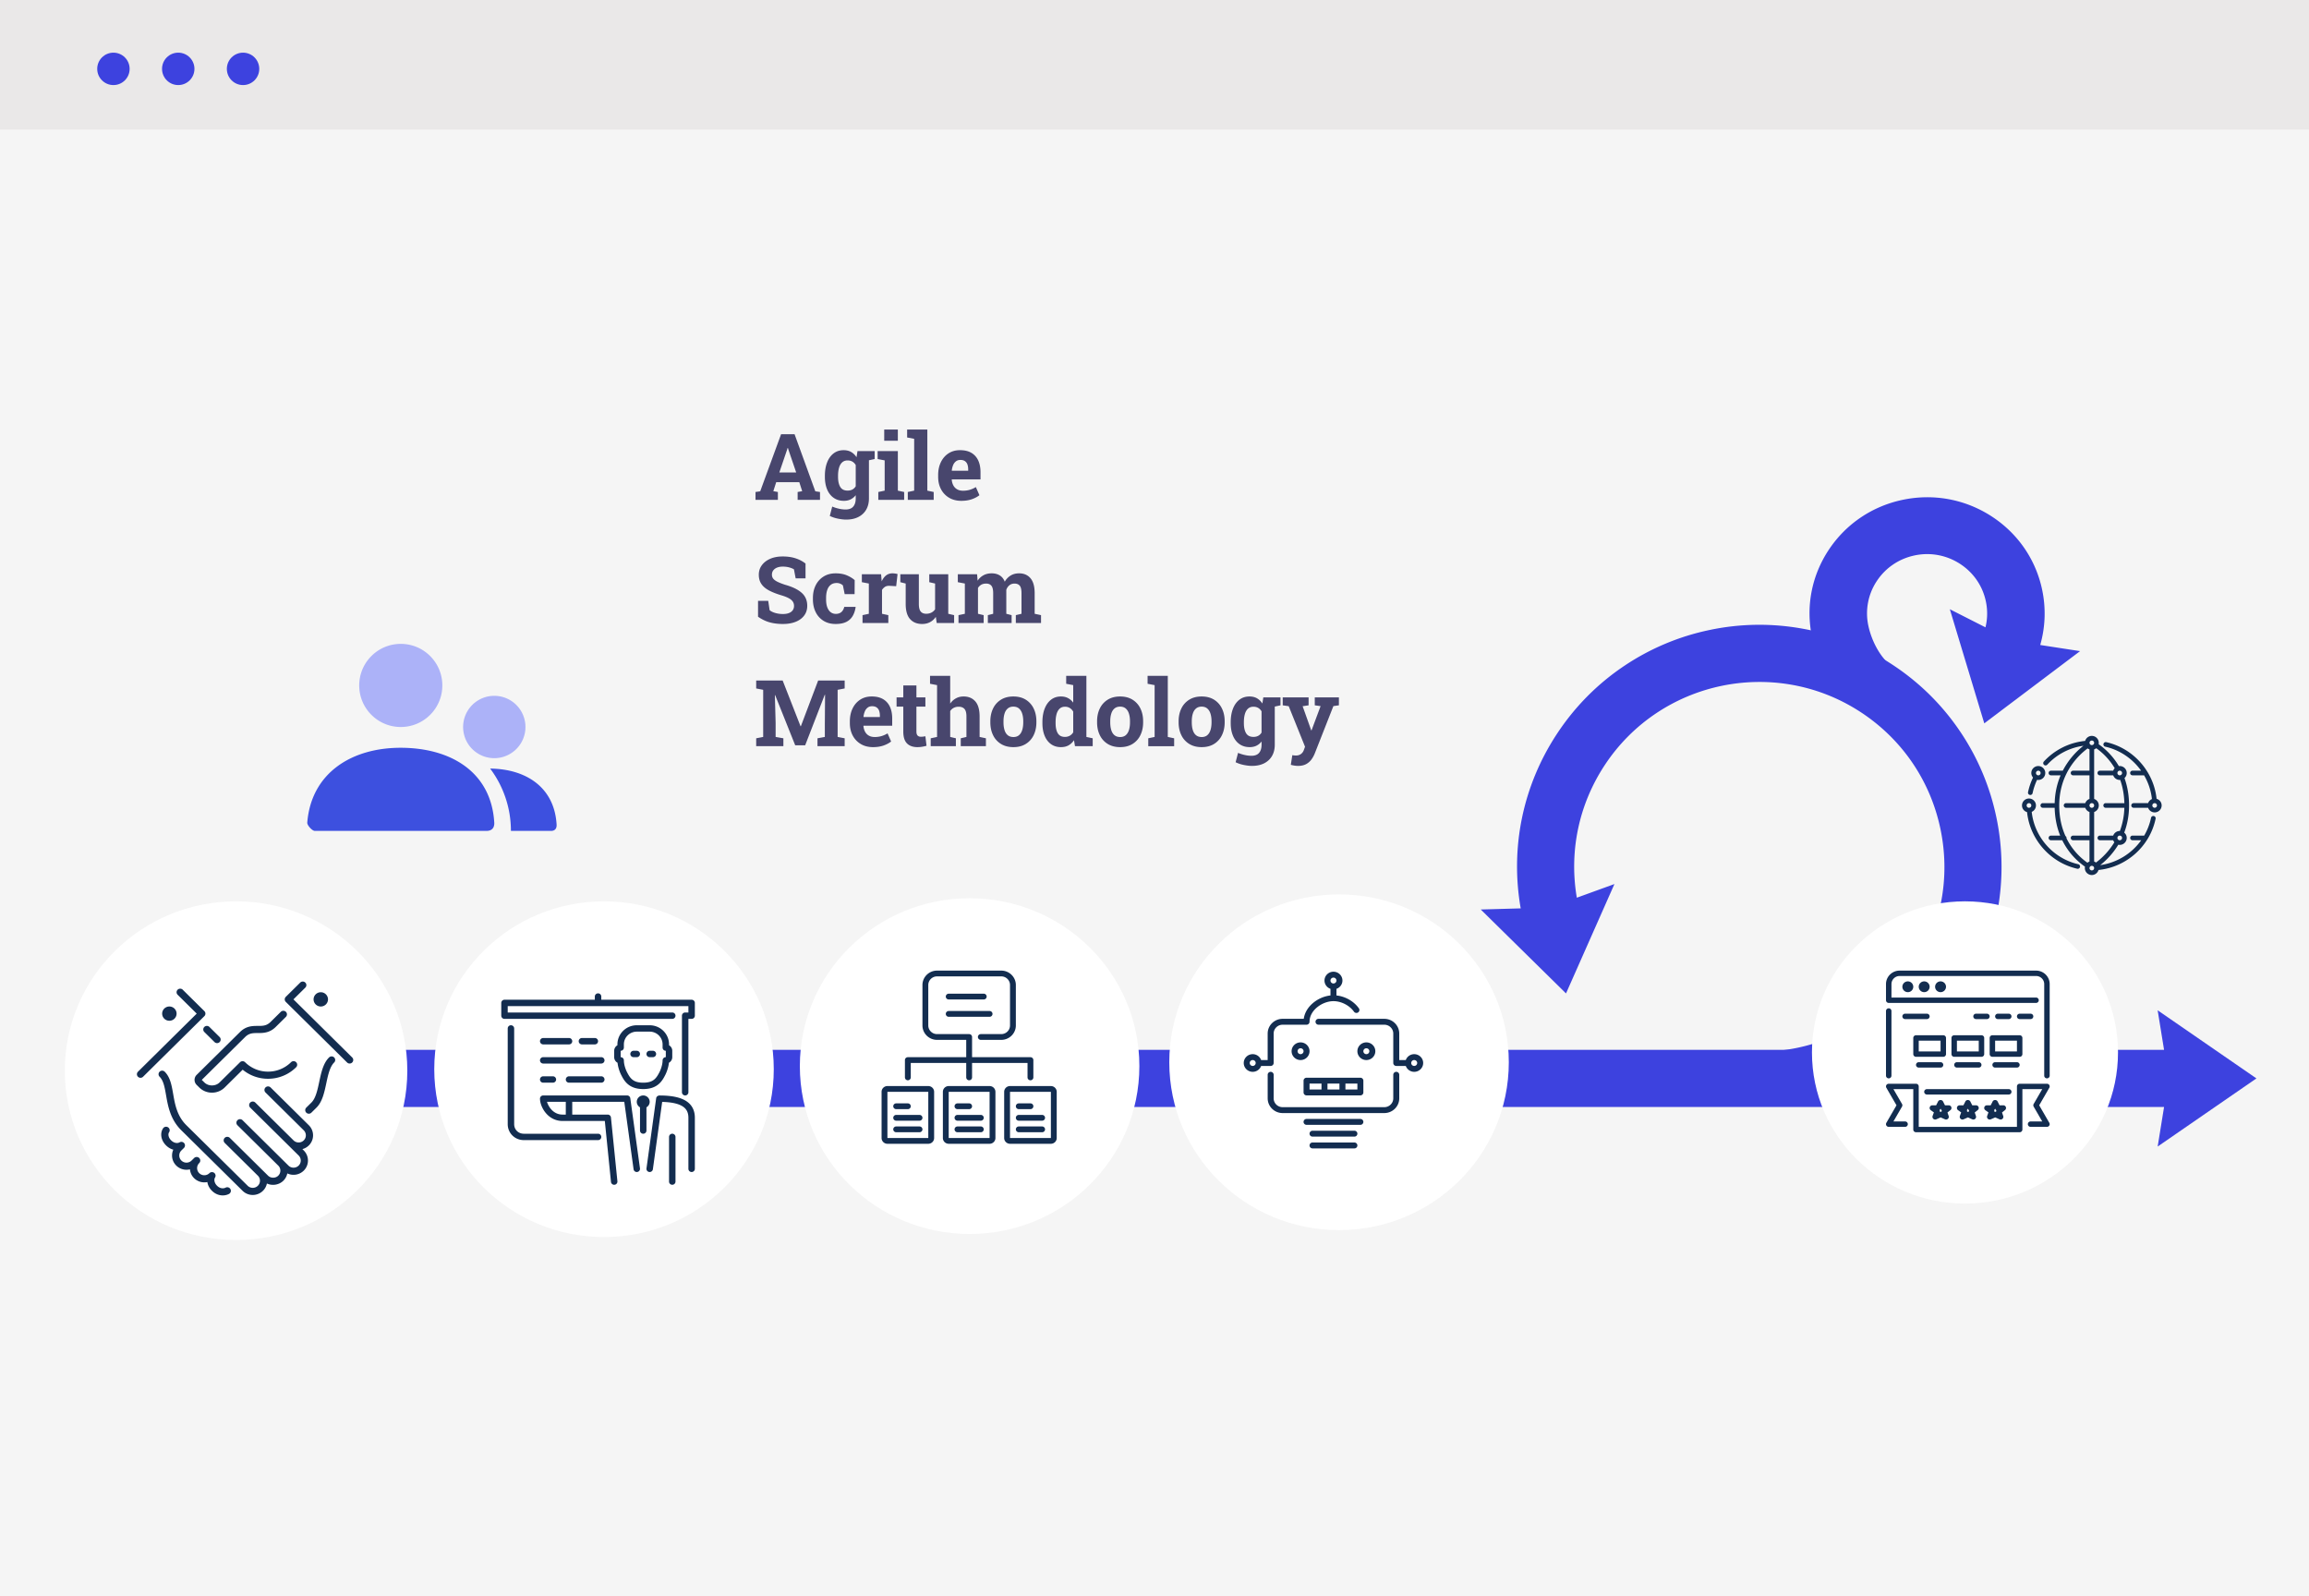 <svg width="570" height="394" xmlns="http://www.w3.org/2000/svg"><g fill="none" fill-rule="evenodd"><path fill="#F5F5F5" d="M0 0h570v394H0z"/><path d="M75.85 151.25h61.56v61.56H75.85z"/><path d="M122.02 187.16a7.695 7.695 0 110-15.39 7.695 7.695 0 010 15.39zm-23.085-7.695c-5.666 0-10.26-4.594-10.26-10.26 0-5.666 4.594-10.26 10.26-10.26 5.666 0 10.26 4.594 10.26 10.26 0 5.666-4.594 10.26-10.26 10.26z" fill="#0015FF" fill-rule="nonzero" opacity=".3"/><path d="M120.997 189.727c8.738.095 15.872 4.513 16.41 13.849.02.376 0 1.539-1.392 1.539h-9.891a25.536 25.536 0 00-5.127-15.388zM75.852 203.06c.994-12.242 10.93-18.466 23.04-18.466 12.281 0 22.371 5.882 23.123 18.468.03.501 0 2.052-1.927 2.052H77.716c-.643 0-1.918-1.387-1.864-2.054z" fill="#3D50DF" fill-rule="nonzero"/><g fill="#3D42DF"><path d="M20.047 273.27H534.22l-1.578 9.76 24.38-16.817L532.64 249.4l1.579 9.754H19.447zM503.652 159.22c.61-2.138.968-4.339 1.063-6.558.101-2.362-.098-4.742-.589-7.073-1.581-7.5-6.022-13.942-12.505-18.14-6.483-4.198-14.231-5.65-21.818-4.086-7.587 1.562-14.105 5.952-18.352 12.36-4.247 6.409-5.715 14.068-4.133 21.568 1.58 7.5 6.02 13.942 12.505 18.14l7.778-10.544c-3.311-2.144-5.58-6.627-6.387-10.458a14.417 14.417 0 012.11-11.017c2.17-3.273 5.5-5.515 9.375-6.313a14.863 14.863 0 0111.144 2.087c3.311 2.144 5.58 5.435 6.387 9.265.253 1.198.355 2.416.304 3.621-.041.94-.175 1.874-.4 2.79l-8.797-4.47 8.505 28.17 23.648-17.828-9.838-1.514z"/><path d="M492.83 201.796a59.492 59.492 0 00-8.876-21.11c-4.46-6.646-10.142-12.256-16.89-16.673-6.751-4.418-14.168-7.383-22.046-8.814a59.624 59.624 0 00-22.916.302 59.609 59.609 0 00-21.128 8.868c-6.65 4.457-12.265 10.135-16.686 16.879-8.373 12.77-11.51 27.994-8.888 42.99l-9.859.278 21.047 20.716 11.95-26.997-9.285 3.369c-1.936-11.39.472-22.938 6.83-32.636 13.805-21.055 42.18-26.963 63.253-13.17 10.207 6.682 17.2 16.936 19.69 28.873 2.489 11.936.178 24.127-6.51 34.328-6.687 10.199-16.95 17.186-28.896 19.674a46.144 46.144 0 01-9.327.965l.012 13.374c4.085-.003 8.187.287 12.192-.547a59.598 59.598 0 0021.129-8.868c6.65-4.456 12.265-10.134 16.685-16.879 4.422-6.743 7.39-14.154 8.822-22.025a59.47 59.47 0 00-.303-22.897z"/></g><g transform="translate(16 222.5)"><ellipse fill="#FFF" cx="42.275" cy="41.8" rx="42.275" ry="41.8"/><path d="M60.242 55.278a3.497 3.497 0 010 4.978 3.558 3.558 0 01-1.597.91l.337.335a3.494 3.494 0 010 4.977 3.595 3.595 0 01-4.058.685 3.489 3.489 0 01-.976 1.805c-1.055 1.044-2.754 1.307-4.059.685a3.492 3.492 0 01-.976 1.804 3.575 3.575 0 01-2.517 1.03 3.57 3.57 0 01-2.517-1.03L28.741 56.502c-2.707-2.677-3.284-5.985-3.747-8.642-.336-1.933-.627-3.603-1.593-4.558a.872.872 0 010-1.244.896.896 0 011.258 0c1.366 1.35 1.717 3.367 2.09 5.503.442 2.538.943 5.415 3.25 7.697l15.138 14.954a1.796 1.796 0 002.517 0c.337-.332.522-.774.522-1.244s-.185-.912-.522-1.245l-8.18-8.089a.872.872 0 010-1.244.896.896 0 011.258 0l8.18 8.088 1.26 1.244c.673.667 1.844.667 2.517.001a1.748 1.748 0 000-2.49l-10.068-9.955a.872.872 0 010-1.244.896.896 0 011.258 0l11.327 11.2a1.798 1.798 0 002.518 0 1.747 1.747 0 000-2.489L45.767 50.922a.872.872 0 010-1.244.896.896 0 011.258 0l9.44 9.334a1.8 1.8 0 002.517 0 1.748 1.748 0 000-2.49l-9.439-9.333a.873.873 0 010-1.245.898.898 0 011.258 0l9.44 9.334zm4.989-16.74c-1.446 1.43-1.943 3.76-2.423 6.012-.425 2-.866 4.068-1.937 5.128l-1.26 1.244a.874.874 0 000 1.245.893.893 0 00.63.257.892.892 0 00.63-.257l1.258-1.245c1.446-1.429 1.941-3.757 2.421-6.01.426-2 .868-4.07 1.94-5.13a.872.872 0 000-1.244.896.896 0 00-1.259 0zm-33.202 5.54c0 .47.186.912.522 1.244l.63.622a4.447 4.447 0 003.145 1.288 4.449 4.449 0 003.148-1.288l4.433-4.383a9.782 9.782 0 006.262 2.24h.004a9.801 9.801 0 006.93-2.844.872.872 0 000-1.244.896.896 0 00-1.259 0 8.023 8.023 0 01-5.672 2.327h-.002a8 8 0 01-5.662-2.318.898.898 0 00-1.258 0L38.214 44.7c-1.007.997-2.767.997-3.775 0l-.63-.622 10.7-10.579c.997-.986 1.945-.986 3.145-.986 1.286 0 2.887 0 4.406-1.502l2.517-2.49a.872.872 0 000-1.244.896.896 0 00-1.259 0l-2.517 2.49c-.998.986-1.946.986-3.147.986-1.285 0-2.885 0-4.404 1.502L32.552 42.832a1.737 1.737 0 00-.523 1.246zm2.41-11.823l2.517 2.488a.892.892 0 00.629.258.889.889 0 00.63-.258.872.872 0 000-1.244l-2.518-2.488a.896.896 0 00-1.258 0 .874.874 0 000 1.244zm.01-5.157l-5.34-5.28a.896.896 0 00-1.258 0 .872.872 0 000 1.244l4.71 4.658-14.5 14.338a.872.872 0 000 1.244.893.893 0 001.258 0l15.13-14.96a.872.872 0 000-1.244zm36.49 11.44L56.44 24.2l2.93-2.898a.872.872 0 000-1.244.896.896 0 00-1.258 0l-3.56 3.52a.872.872 0 000 1.244l15.13 14.96a.893.893 0 001.258 0 .872.872 0 000-1.244zm-31.25 32.14c-.495.256-1.341.287-2.104-.465-.763-.755-.757-1.633-.51-2.015a.872.872 0 00-.19-1.16.895.895 0 00-1.188.063 1.798 1.798 0 01-2.518 0 1.75 1.75 0 010-2.49.869.869 0 000-1.244.898.898 0 00-1.258 0l-.63.622a1.796 1.796 0 01-2.516 0 1.749 1.749 0 010-2.488l.629-.622a.872.872 0 00.077-1.16.898.898 0 00-1.152-.225c-.484.277-1.336.244-2.071-.482-.782-.773-.778-1.629-.526-1.99a.874.874 0 00-.227-1.224.895.895 0 00-1.238.225c-.72 1.031-.7 2.817.732 4.233.565.557 1.179.89 1.784 1.05-.203.446-.31.935-.31 1.44 0 .939.37 1.823 1.043 2.488a3.589 3.589 0 003.377.926c.07.798.412 1.576 1.028 2.185a3.59 3.59 0 003.264.953c.11.728.467 1.491 1.141 2.16.824.812 1.785 1.138 2.662 1.138.564 0 1.092-.135 1.528-.36a.874.874 0 00.374-1.188.895.895 0 00-1.2-.37zM25.81 29.48c.982 0 1.78-.79 1.78-1.76s-.798-1.76-1.78-1.76c-.981 0-1.78.79-1.78 1.76s.799 1.76 1.78 1.76zm37.38-3.52c.981 0 1.78-.79 1.78-1.76s-.799-1.76-1.78-1.76c-.98 0-1.78.79-1.78 1.76s.8 1.76 1.78 1.76z" fill="#132D50"/></g><g transform="translate(107.2 222.5)"><ellipse fill="#FFF" cx="41.907" cy="41.437" rx="41.907" ry="41.437"/><path d="M64.332 25.08v3.15a.792.792 0 01-.797.788h-.796V47.13a.792.792 0 01-.797.788.792.792 0 01-.796-.788v-18.9c0-.436.356-.788.796-.788h.797v-1.575H18.135v1.575h40.621c.44 0 .797.352.797.787a.792.792 0 01-.797.788H17.34a.792.792 0 01-.797-.788v-3.15c0-.435.357-.788.797-.788H39.64v-.787c0-.435.357-.788.797-.788.44 0 .796.353.796.788v.787h22.302c.44 0 .797.353.797.788zM26.897 35.318h6.372c.44 0 .796-.353.796-.788a.792.792 0 00-.796-.787h-6.372a.792.792 0 00-.797.787c0 .435.357.788.797.788zm0 4.725h14.336c.44 0 .797-.353.797-.787a.792.792 0 00-.797-.788H26.897a.792.792 0 00-.797.788c0 .434.357.787.797.787zm12.743-4.725c.44 0 .797-.353.797-.788a.792.792 0 00-.797-.787h-3.185a.792.792 0 00-.797.787c0 .435.357.788.797.788h3.185zm-12.743 9.45h2.39c.439 0 .796-.352.796-.787a.792.792 0 00-.797-.788h-2.39a.792.792 0 00-.796.788c0 .435.357.787.797.787zm14.336-1.575H33.27a.792.792 0 00-.797.788c0 .435.357.787.797.787h7.964c.44 0 .797-.352.797-.787a.792.792 0 00-.797-.788zm14.389 4.736c-.416-.001-.785.274-.841.68l-2.39 17.317a.79.79 0 00.791.893.793.793 0 00.788-.68l2.295-16.628c2.75.068 4.631.585 5.597 1.538.59.582.877 1.362.877 2.382v12.6c0 .436.356.788.796.788.44 0 .797-.352.797-.787v-12.6c0-1.441-.453-2.618-1.345-3.497-1.367-1.35-3.776-2.006-7.365-2.006zm-7.227.67l2.39 17.327a.79.79 0 01-.683.886.794.794 0 01-.897-.674L46.91 49.494H34.065v3.15h8.761c.41 0 .752.306.793.709l1.593 15.75a.79.79 0 01-.793.867.793.793 0 01-.792-.71L42.106 54.22h-10.43c-3.713 0-5.576-3.535-5.576-5.513 0-.435.357-.787.797-.787h20.708c.399 0 .735.29.79.68zm-15.923.895h-4.641c.39 1.287 1.616 3.15 3.845 3.15h.796v-3.15zm20.709 0c0-.869-.715-1.575-1.593-1.575-.879 0-1.593.706-1.593 1.575 0 .58.322 1.082.796 1.356v5.731c0 .435.357.788.797.788.44 0 .796-.353.796-.788V50.85c.474-.274.797-.776.797-1.356zm4.779-14.176v.212c.475.272.796.781.796 1.363v1.575c0 .594-.334 1.113-.827 1.38-.152 1.514-.818 2.847-.85 2.91-.722 1.428-1.813 3.585-5.491 3.585s-4.77-2.157-5.491-3.585c-.033-.063-.699-1.396-.85-2.91a1.573 1.573 0 01-.828-1.38v-1.575c0-.582.321-1.09.797-1.363v-.212c0-2.606 2.143-4.725 4.779-4.725h3.186c2.635 0 4.779 2.119 4.779 4.725zm-.797 1.575a.792.792 0 01-.796-.787v-.788c0-1.737-1.43-3.15-3.186-3.15h-3.186c-1.757 0-3.186 1.413-3.186 3.15v.788a.792.792 0 01-.797.787v1.575c.44 0 .797.353.797.788 0 1.362.706 2.784.713 2.799.829 1.638 1.56 2.713 4.066 2.713 2.505 0 3.237-1.075 4.066-2.714.007-.014.713-1.436.713-2.798 0-.435.356-.788.796-.788v-1.575zm-3.186 0h-.796a.792.792 0 00-.797.788c0 .434.357.787.797.787h.796c.44 0 .797-.353.797-.787a.792.792 0 00-.797-.788zm-3.982 0h-.797a.792.792 0 00-.796.788c0 .434.357.787.796.787h.797c.44 0 .796-.353.796-.787a.792.792 0 00-.796-.788zm8.761 20.476a.792.792 0 00-.796.788v11.025c0 .435.356.788.796.788.44 0 .797-.353.797-.788V58.157a.792.792 0 00-.797-.788zm-18.319 0h-18.32c-1.361 0-2.389-1.016-2.389-2.363V31.38a.792.792 0 00-.796-.787.792.792 0 00-.797.787v23.626c0 2.209 1.75 3.938 3.983 3.938h18.319c.44 0 .796-.353.796-.787a.792.792 0 00-.796-.788z" fill="#132D50"/></g><g transform="translate(288.65 220.79)"><ellipse fill="#FFF" cx="41.907" cy="41.437" rx="41.907" ry="41.437"/><path d="M56.77 44.526v5.816c0 2.004-1.656 3.635-3.691 3.635h-25.1c-2.035 0-3.691-1.631-3.691-3.635v-5.816c0-.401.33-.727.738-.727s.738.326.738.727v5.816c0 1.202.994 2.18 2.215 2.18h25.1c1.22 0 2.214-.978 2.214-2.18v-5.816c0-.401.33-.727.739-.727.408 0 .738.326.738.727zm5.906-2.908c0 1.203-.994 2.181-2.215 2.181-.961 0-1.772-.61-2.078-1.454h-2.351a.732.732 0 01-.739-.727v-7.27c0-1.202-.993-2.18-2.214-2.18H36.838a.732.732 0 01-.739-.727c0-.401.33-.727.739-.727h16.24c2.036 0 3.692 1.63 3.692 3.635v6.542h1.613a2.208 2.208 0 012.078-1.454c1.221 0 2.215.979 2.215 2.181zm-1.477 0c0-.4-.33-.727-.738-.727a.733.733 0 00-.738.727c0 .4.33.727.738.727a.733.733 0 00.738-.727zm-28.79-.727c-1.222 0-2.215-.978-2.215-2.18 0-1.203.993-2.181 2.214-2.181s2.215.978 2.215 2.18c0 1.203-.994 2.181-2.215 2.181zm.738-2.18c0-.401-.331-.728-.739-.728a.733.733 0 00-.738.727c0 .401.33.727.738.727a.733.733 0 00.739-.727zm15.502 2.18c-1.22 0-2.214-.978-2.214-2.18 0-1.203.993-2.181 2.214-2.181s2.215.978 2.215 2.18c0 1.203-.994 2.181-2.215 2.181zm0-1.454a.733.733 0 00.739-.727c0-.4-.331-.727-.739-.727a.733.733 0 00-.738.727c0 .401.33.727.738.727zM47.173 55.43H33.885a.732.732 0 00-.738.727c0 .402.33.727.738.727h13.288a.732.732 0 00.738-.727.732.732 0 00-.738-.727zm-1.477 2.908H35.361a.732.732 0 00-.738.727c0 .401.33.727.738.727h10.335a.732.732 0 00.739-.727.732.732 0 00-.739-.727zm0 2.908H35.361a.732.732 0 00-.738.727c0 .401.33.727.738.727h10.335a.732.732 0 00.739-.727.732.732 0 00-.739-.727zm1.477-15.993c.408 0 .738.326.738.727v2.908c0 .401-.33.727-.738.727H33.885a.732.732 0 01-.738-.727V45.98c0-.401.33-.727.738-.727h13.288zm-8.12 2.908h2.952v-1.454h-2.953v1.454zm-4.43 0h2.953v-1.454h-2.953v1.454zm8.859 0h2.953v-1.454h-2.953v1.454zm-20.808-5.816a2.21 2.21 0 01-2.079 1.454c-1.22 0-2.215-.978-2.215-2.18 0-1.203.994-2.182 2.215-2.182.961 0 1.773.61 2.079 1.454h1.612l.002-6.542c0-2.005 1.656-3.635 3.69-3.635h5.218c.428-3.12 3.552-5.44 6.595-5.77V23.31c-.857-.301-1.477-1.1-1.477-2.047 0-1.202.994-2.18 2.215-2.18 1.22 0 2.215.978 2.215 2.18 0 .947-.62 1.746-1.477 2.048v1.635c2.169.226 4.283 1.415 5.533 3.171a.72.72 0 01-.18 1.013.746.746 0 01-1.028-.178c-1.108-1.555-3.142-2.6-5.063-2.6-2.73 0-5.906 2.223-5.906 5.089 0 .401-.33.727-.738.727h-5.906c-1.221 0-2.215.978-2.215 2.18v7.27c0 .402-.33.727-.738.727h-2.352zm17.117-21.082c0 .401.33.727.738.727a.733.733 0 00.738-.727c0-.4-.33-.726-.738-.726a.733.733 0 00-.738.726zM21.333 41.618c0-.4-.33-.727-.738-.727a.733.733 0 00-.738.727c0 .4.33.727.738.727a.733.733 0 00.738-.727z" fill="#132D50"/></g><g transform="translate(197.45 221.74)"><ellipse fill="#FFF" cx="41.907" cy="41.437" rx="41.907" ry="41.437"/><path d="M54.045 52.06h2.882c.399 0 .72-.32.72-.713a.716.716 0 00-.72-.712h-2.882c-.399 0-.72.32-.72.712 0 .394.321.713.72.713zm5.765 4.275h-5.765c-.399 0-.72.32-.72.712 0 .394.321.713.72.713h5.765c.398 0 .72-.32.72-.713a.716.716 0 00-.72-.712zm0-2.85h-5.765c-.399 0-.72.32-.72.712 0 .394.321.713.72.713h5.765c.398 0 .72-.32.72-.713a.716.716 0 00-.72-.712zm2.162 5.7v-11.4H51.882v11.4h10.089zm1.44-11.4v11.4c0 .786-.646 1.425-1.44 1.425H51.882c-.795 0-1.441-.64-1.441-1.425v-11.4c0-.786.646-1.425 1.441-1.425h10.088c.795 0 1.441.64 1.441 1.425zM23.78 52.06h2.882c.398 0 .72-.32.72-.713a.717.717 0 00-.72-.712H23.78c-.398 0-.72.32-.72.712 0 .394.322.713.72.713zm5.764 4.275H23.78c-.398 0-.72.32-.72.712 0 .394.322.713.72.713h5.764c.398 0 .721-.32.721-.713a.717.717 0 00-.72-.712zm0-2.85H23.78c-.398 0-.72.32-.72.712 0 .394.322.713.72.713h5.764c.398 0 .721-.32.721-.713a.717.717 0 00-.72-.712zm2.163 5.7v-11.4h-10.09v11.4h10.09zm1.44-11.4v11.4c0 .786-.646 1.425-1.44 1.425h-10.09c-.794 0-1.44-.64-1.44-1.425v-11.4c0-.786.646-1.425 1.44-1.425h10.09c.794 0 1.44.64 1.44 1.425zm5.765 4.275h2.883c.398 0 .72-.32.72-.713a.716.716 0 00-.72-.712h-2.883c-.398 0-.72.32-.72.712 0 .394.322.713.72.713zm5.765 4.275h-5.765c-.398 0-.72.32-.72.712 0 .394.322.713.72.713h5.765c.398 0 .72-.32.72-.713a.716.716 0 00-.72-.712zm0-2.85h-5.765c-.398 0-.72.32-.72.712 0 .394.322.713.72.713h5.765c.398 0 .72-.32.72-.713a.716.716 0 00-.72-.712zm2.162 5.7v-11.4H36.75v11.4h10.09zm1.441-11.4v11.4c0 .786-.646 1.425-1.441 1.425H36.75c-.794 0-1.44-.64-1.44-1.425v-11.4c0-.786.646-1.425 1.44-1.425H46.84c.795 0 1.441.64 1.441 1.425zM36.75 29.26H46.84c.398 0 .72-.32.72-.713a.716.716 0 00-.72-.712H36.75c-.397 0-.72.32-.72.712 0 .394.323.713.72.713zm0-4.275h8.648c.398 0 .72-.32.72-.713a.716.716 0 00-.72-.712H36.75c-.397 0-.72.32-.72.712 0 .394.323.713.72.713zM25.941 44.222v-4.275c0-.393.323-.712.721-.712h14.412V34.96h-7.206c-1.987 0-3.603-1.598-3.603-3.563v-9.975c0-1.964 1.616-3.562 3.603-3.562h15.853c1.987 0 3.603 1.598 3.603 3.562v9.975c0 1.965-1.616 3.563-3.603 3.563h-5.044a.716.716 0 01-.72-.713c0-.393.321-.712.72-.712h5.044c1.192 0 2.162-.959 2.162-2.138v-9.975c0-1.178-.97-2.137-2.162-2.137H33.868c-1.192 0-2.162.959-2.162 2.137v9.975c0 1.179.97 2.138 2.162 2.138h7.927c.398 0 .72.32.72.712v4.988h14.412c.399 0 .72.32.72.712v4.275a.716.716 0 01-.72.713.716.716 0 01-.72-.713V40.66H42.515v3.562a.716.716 0 01-.72.713.717.717 0 01-.721-.713V40.66H27.383v3.562a.717.717 0 01-.72.713.717.717 0 01-.722-.713z" fill="#132D50"/></g><path d="M503.172 190.249c.317 0 .575.257.575.572a.574.574 0 01-1.15 0c0-.315.258-.572.575-.572m-2.085 5.985a.575.575 0 00.68-.444 14.75 14.75 0 011.108-3.282c.097.018.195.03.297.03.95 0 1.724-.77 1.724-1.717 0-.947-.774-1.717-1.724-1.717s-1.724.77-1.724 1.717c0 .429.165.817.426 1.118a15.94 15.94 0 00-1.233 3.618.572.572 0 00.446.677m-.213 2.028c.317 0 .574.257.574.573a.573.573 0 01-.562.57l-.007-.001c-.004 0-.006.002-.01.003a.574.574 0 01-.57-.572c0-.316.258-.573.575-.573m12.163 15.075c-6.165-1.407-10.82-6.683-11.488-12.922a1.72 1.72 0 001.049-1.58c0-.947-.774-1.717-1.724-1.717s-1.724.77-1.724 1.717c0 .782.531 1.437 1.251 1.643.698 6.745 5.72 12.456 12.38 13.976a.574.574 0 00.688-.43.572.572 0 00-.432-.687m3.35 1.526a.574.574 0 01-.575-.573.574.574 0 011.147-.01v.006l.002.008a.574.574 0 01-.574.569m-6.259-7.935c.004-.027.016-.051.016-.08 0-.199-.109-.367-.264-.469-.907-2.022-1.537-4.506-1.537-7.544 0-3.117.728-5.699 1.755-7.79l.002-.003c1.562-3.181 3.815-5.225 5.256-6.295.138.104.29.185.456.244v5.258h-4.021a.573.573 0 100 1.144h4.021v5.83c-.487.173-.87.555-1.042 1.04h-4.703a.573.573 0 100 1.144h4.703c.173.485.555.867 1.042 1.04v5.83h-4.021a.573.573 0 100 1.144h4.021v5.257c-.188.067-.359.166-.51.29a15.988 15.988 0 01-5.174-6.04m6.259-24.121c.317 0 .575.257.575.572a.574.574 0 01-1.147.01v-.005l-.002-.007a.574.574 0 01.574-.57m5.65 6.832c-.165.172-.291.38-.373.61h-3.266a.573.573 0 100 1.144h3.266a1.72 1.72 0 001.618 1.145c.039 0 .076-.009.114-.011.625 1.77.969 3.694 1.023 5.735h-4.585a.573.573 0 100 1.145h4.584a17.69 17.69 0 01-1.104 5.728c-.011 0-.02-.003-.032-.003-.748 0-1.38.48-1.618 1.144h-3.266a.573.573 0 100 1.145h3.266c.066.186.164.355.287.505a17.895 17.895 0 01-4.533 4.996 1.73 1.73 0 00-.456-.244v-12.231a1.716 1.716 0 001.149-1.612c0-.745-.482-1.374-1.15-1.612V184.99c.188-.067.36-.165.51-.288 1.21.84 3.072 2.428 4.566 4.936m1.82 1.182a.574.574 0 01-1.15 0 .574.574 0 011.15 0m-.575 16.6a.574.574 0 01-.575-.572.574.574 0 011.15 0 .574.574 0 01-.575.572m-6.895-9.159c.317 0 .575.257.575.573a.574.574 0 01-1.15 0c0-.316.258-.573.575-.573m15.3 3.177a.573.573 0 00-.68.444 14.679 14.679 0 01-1.695 4.393h-2.858a.573.573 0 100 1.145h2.122a14.997 14.997 0 01-10.11 6.14 19.041 19.041 0 004.46-5.033 1.723 1.723 0 002.08-1.68c0-.525-.244-.99-.619-1.306.789-2.092 1.193-4.345 1.193-6.707 0-2.413-.382-4.684-1.127-6.762.338-.313.552-.757.552-1.252 0-.947-.773-1.717-1.723-1.717-.073 0-.143.012-.214.021-1.63-2.766-3.683-4.497-4.993-5.398a1.723 1.723 0 00-1.687-2.065 1.72 1.72 0 00-1.648 1.237 16.028 16.028 0 00-10.194 5.092.57.57 0 00.423.96c.154 0 .31-.062.423-.185a14.878 14.878 0 018.922-4.663 18.838 18.838 0 00-5.093 6.146h-2.889a.573.573 0 100 1.144h2.35c-.825 1.928-1.392 4.21-1.466 6.87h-2.895a.573.573 0 100 1.144h2.894c.068 2.682.588 4.963 1.36 6.87h-2.243a.573.573 0 100 1.144h2.755a17.128 17.128 0 005.612 6.522 1.723 1.723 0 001.688 2.064c.785 0 1.442-.528 1.649-1.245 6.912-.707 12.674-5.839 14.096-12.646a.572.572 0 00-.446-.677m.214-2.032a.574.574 0 01-.574-.572c0-.31.248-.558.555-.569h.015l.009-.003c.315.003.57.258.57.572a.574.574 0 01-.575.572m.473-2.216c-.698-6.749-5.726-12.46-12.39-13.978a.574.574 0 10-.257 1.117c3.634.827 6.743 3 8.825 5.919h-2.097a.573.573 0 100 1.144h2.834a14.69 14.69 0 011.937 5.862c-.44.188-.78.555-.942 1.007h-3.554a.573.573 0 100 1.145h3.554a1.72 1.72 0 003.34-.572c0-.783-.53-1.437-1.25-1.644" fill="#132D50"/><g transform="translate(447.3 222.5)"><ellipse fill="#FFF" cx="37.775" cy="37.303" rx="37.775" ry="37.303"/><path d="M45.215 39.71a.67.67 0 00-.673.665.67.67 0 00.673.665h5.388a.67.67 0 00.673-.665.67.67 0 00-.673-.665h-5.388zm-12.795.665a.67.67 0 00-.673-.665h-5.388a.67.67 0 00-.673.665.67.67 0 00.673.665h5.388a.67.67 0 00.673-.665zm3.367-.665a.67.67 0 00-.673.665.67.67 0 00.673.665h5.388a.67.67 0 00.673-.665.67.67 0 00-.673-.665h-5.388zm9.428-2.66h5.388v-2.66h-5.388v2.66zm-.673-3.99h6.734a.67.67 0 01.673.665v3.99a.67.67 0 01-.673.665h-6.734a.67.67 0 01-.674-.665v-3.99a.67.67 0 01.674-.665zm-8.755 3.99h5.388v-2.66h-5.388v2.66zm-.673-3.99h6.734a.67.67 0 01.674.665v3.99a.67.67 0 01-.674.665h-6.734a.67.67 0 01-.673-.665v-3.99a.67.67 0 01.673-.665zm-3.367 1.33h-5.388v2.66h5.388v-2.66zm1.347-.665v3.99a.67.67 0 01-.674.665h-6.734a.67.67 0 01-.673-.665v-3.99a.67.67 0 01.673-.665h6.734a.67.67 0 01.674.665zm10.1-5.985h-2.693a.67.67 0 00-.673.665.67.67 0 00.673.665h2.694a.67.67 0 00.673-.665.67.67 0 00-.673-.665zm5.388 1.33a.67.67 0 00.674-.665.67.67 0 00-.674-.665H45.89a.67.67 0 00-.674.665.67.67 0 00.674.665h2.693zm5.388 0a.67.67 0 00.673-.665.67.67 0 00-.673-.665h-2.694a.67.67 0 00-.673.665.67.67 0 00.673.665h2.694zm-25.59-1.33h-5.388a.67.67 0 00-.673.665.67.67 0 00.673.665h5.388a.67.67 0 00.673-.665.67.67 0 00-.673-.665zm17.156 23.842a.671.671 0 01-.25-.27l-.07-.14-.072.14a.686.686 0 01-.183.224.659.659 0 01.076.44.68.68 0 01.42.002.66.66 0 01.08-.396zm2.123-.05l-.743.594.298.86a.66.66 0 01-.184.708.681.681 0 01-.73.114l-1.06-.471-1.08.472a.679.679 0 01-.731-.12.66.66 0 01-.176-.712l.316-.871-.77-.553a.66.66 0 01-.244-.743.673.673 0 01.64-.46h.93l.487-.962c.229-.451.978-.451 1.206 0l.487.962h.93c.286 0 .54.178.635.443a.66.66 0 01-.211.739zm-15.59.05a.671.671 0 01-.251-.27l-.071-.14-.07.14a.686.686 0 01-.184.224.659.659 0 01.075.44.68.68 0 01.421.002.66.66 0 01.08-.396zm2.122-.05l-.743.594.298.86a.66.66 0 01-.184.708.682.682 0 01-.73.114l-1.06-.471-1.08.472a.679.679 0 01-.732-.12.66.66 0 01-.176-.712l.317-.871-.77-.553a.66.66 0 01-.245-.743.673.673 0 01.64-.46h.931l.487-.962c.228-.451.977-.451 1.206 0l.486.962h.931c.286 0 .54.178.635.443a.66.66 0 01-.211.739zm4.611.05a.671.671 0 01-.25-.27l-.071-.14-.07.14a.686.686 0 01-.184.224.659.659 0 01.076.44.68.68 0 01.42.002.66.66 0 01.08-.396zm2.123-.05l-.743.594.298.86a.66.66 0 01-.184.708.681.681 0 01-.73.114l-1.06-.471-1.08.472a.679.679 0 01-.732-.12.66.66 0 01-.175-.712l.316-.871-.77-.553a.66.66 0 01-.245-.743.673.673 0 01.64-.46h.931l.487-.962c.229-.451.977-.451 1.206 0l.487.962h.93c.286 0 .54.178.635.443a.66.66 0 01-.211.739zm-13.219-4.507a.67.67 0 00.674.665h20.202a.67.67 0 00.674-.665.67.67 0 00-.674-.665H28.38a.67.67 0 00-.674.665zm30.887-1.664a.676.676 0 00-.583-.331h-6.734a.67.67 0 00-.673.665v9.975H26.359v-9.975a.67.67 0 00-.673-.665h-6.734a.676.676 0 00-.583.331.657.657 0 00-.002.664l2.503 4.325-2.503 4.325a.657.657 0 00.002.664c.12.205.343.331.583.331h4.04a.67.67 0 00.674-.665.67.67 0 00-.674-.665h-2.88l2.118-3.66a.656.656 0 000-.66l-2.118-3.66h4.9v9.975a.67.67 0 00.674.665h25.59a.67.67 0 00.673-.665V46.36h4.9l-2.117 3.66a.656.656 0 000 .66l2.118 3.66h-2.88a.67.67 0 00-.674.665.67.67 0 00.674.665h4.04c.24 0 .462-.126.583-.331a.657.657 0 00.002-.664l-2.503-4.325 2.503-4.325a.657.657 0 00-.002-.664zM30.4 21.09c0 .733.604 1.33 1.347 1.33a1.34 1.34 0 001.347-1.33 1.34 1.34 0 00-1.347-1.33 1.34 1.34 0 00-1.347 1.33zm-4.04 0c0 .733.604 1.33 1.346 1.33a1.34 1.34 0 001.347-1.33 1.34 1.34 0 00-1.347-1.33 1.34 1.34 0 00-1.347 1.33zm-4.041 0c0 .733.604 1.33 1.347 1.33a1.34 1.34 0 001.347-1.33 1.34 1.34 0 00-1.347-1.33 1.34 1.34 0 00-1.347 1.33zm32.997-3.99h-33.67c-1.857 0-3.368 1.492-3.368 3.325v3.99a.67.67 0 00.674.665h36.364a.67.67 0 00.674-.665.67.67 0 00-.674-.665h-35.69v-3.325c0-1.1.906-1.995 2.02-1.995h33.67c1.114 0 2.02.895 2.02 1.995v22.61a.67.67 0 00.674.665.67.67 0 00.674-.665v-22.61c0-1.833-1.51-3.325-3.368-3.325zM18.278 43.035v-15.96a.67.67 0 01.674-.665.67.67 0 01.673.665v15.96a.67.67 0 01-.673.665.67.67 0 01-.674-.665z" fill="#132D50"/></g><path d="M186.506 123.4v-1.948l1.158-.167 5.155-14.094h3.328l5.122 14.094 1.157.167v1.948h-5.522v-1.948l1.125-.2-.713-2.227h-5.7l-.712 2.226 1.124.2v1.949h-5.522zm5.879-6.769h4.163l-1.892-5.555-.156-.49h-.067l-.167.523-1.881 5.522zm16.51 11.634c-.61 0-1.292-.078-2.049-.234a8.142 8.142 0 01-2.004-.668l.601-2.315c.52.222 1.071.399 1.654.528a7.52 7.52 0 001.63.195c.869 0 1.505-.24 1.91-.723.404-.483.607-1.154.607-2.015v-.79a3.637 3.637 0 01-1.258 1.035c-.483.237-1.036.356-1.66.356-.979 0-1.821-.247-2.526-.74-.705-.494-1.244-1.186-1.615-2.077-.37-.89-.556-1.926-.556-3.106v-.234c0-1.269.185-2.378.556-3.328.371-.95.902-1.69 1.592-2.221.69-.531 1.518-.796 2.483-.796.72 0 1.34.15 1.86.45.519.301.96.73 1.324 1.286l.234-1.514h2.827v11.69c0 1.061-.224 1.981-.673 2.76-.45.78-1.093 1.385-1.932 1.815-.838.43-1.84.646-3.005.646zm.345-7.158c.46 0 .857-.091 1.19-.273.335-.182.606-.447.814-.796v-5.233a2.27 2.27 0 00-.819-.846c-.337-.2-.729-.3-1.174-.3-.557 0-1.01.161-1.358.484-.35.323-.605.768-.769 1.336-.163.568-.245 1.234-.245 1.998v.234c0 1.054.182 1.883.546 2.488.364.605.969.908 1.815.908zm4.854-7.404l-1.414-2.349h3.24v1.96l-1.826.39zm2.727 9.697v-1.948l1.57-.334v-7.47l-1.737-.334v-1.96h4.988v9.764l1.558.334v1.948h-6.379zm1.458-14.595v-2.772h3.363v2.772h-3.363zm5.823 14.595v-1.948l1.57-.334v-12.792l-1.737-.334v-1.96h4.987v15.086l1.57.334v1.948h-6.39zm13.215.234c-1.15 0-2.156-.254-3.017-.763a5.231 5.231 0 01-1.999-2.098c-.471-.891-.707-1.908-.707-3.05v-.446c0-1.195.223-2.254.668-3.178.446-.924 1.075-1.652 1.887-2.182.813-.531 1.772-.793 2.878-.785 1.091 0 2.008.215 2.75.645.742.43 1.306 1.05 1.692 1.86.386.809.579 1.788.579 2.939v1.77h-7.08l-.023.066c.045.527.177.997.396 1.409.218.412.528.735.93.968.4.234.886.351 1.458.351.593 0 1.148-.076 1.664-.228a6.398 6.398 0 001.508-.674l.88 2.004c-.497.401-1.123.733-1.876.997-.753.263-1.616.395-2.588.395zm-2.327-7.437h4.019v-.29c0-.49-.065-.91-.195-1.263a1.639 1.639 0 00-.623-.818c-.286-.193-.655-.29-1.108-.29-.43 0-.794.114-1.091.34a2.238 2.238 0 00-.696.93c-.167.393-.28.838-.34 1.335l.034.056zm-41.704 37.837c-1.195 0-2.282-.134-3.262-.401s-1.944-.731-2.894-1.392v-3.918h2.516l.345 2.304c.334.282.794.51 1.38.685a6.691 6.691 0 001.915.261c.587 0 1.082-.081 1.487-.244.404-.164.712-.396.924-.696a1.8 1.8 0 00.317-1.063c0-.386-.095-.73-.284-1.03-.19-.3-.501-.575-.935-.824-.434-.249-1.023-.488-1.765-.718-1.284-.379-2.347-.792-3.19-1.241-.842-.45-1.473-.988-1.892-1.615-.42-.627-.629-1.382-.629-2.265 0-.876.243-1.65.73-2.321.485-.672 1.159-1.2 2.02-1.587.86-.386 1.855-.586 2.984-.601 1.246-.015 2.35.134 3.312.445.96.312 1.79.746 2.488 1.303v3.651h-2.438l-.423-2.226c-.282-.178-.663-.334-1.142-.468a6.076 6.076 0 00-1.63-.2c-.52 0-.978.078-1.375.234-.397.156-.711.382-.941.679-.23.297-.345.657-.345 1.08 0 .363.1.68.3.951.2.271.537.527 1.008.769.471.24 1.122.499 1.954.773 1.788.498 3.145 1.154 4.069 1.97.924.817 1.386 1.89 1.386 3.218 0 .92-.249 1.717-.746 2.388-.497.672-1.195 1.19-2.093 1.553-.898.364-1.948.546-3.15.546zm13.015 0c-1.158 0-2.158-.26-3-.78a5.155 5.155 0 01-1.943-2.154c-.453-.916-.68-1.965-.68-3.145v-.334c0-1.187.23-2.237.69-3.15a5.289 5.289 0 011.949-2.154c.839-.524 1.826-.785 2.961-.785 1.084 0 2.017.168 2.8.506.783.338 1.42.73 1.91 1.175l-.023 3.45h-2.449l-.434-2.148a2.017 2.017 0 00-.68-.434 2.205 2.205 0 00-.834-.167c-.594 0-1.086.148-1.475.445-.39.297-.681.72-.874 1.27-.193.549-.29 1.213-.29 1.992v.334c0 .824.108 1.501.323 2.032.215.53.503.922.863 1.175.36.252.763.378 1.208.378.571 0 1.03-.15 1.375-.45.345-.301.584-.726.718-1.276h2.772l.033.067c-.126.854-.376 1.592-.751 2.216a3.708 3.708 0 01-1.581 1.436c-.68.334-1.542.5-2.588.5zm6.624-.234v-1.948l1.558-.334v-7.47l-1.725-.334v-1.96h4.753l.123 1.492.022.267c.297-.653.664-1.146 1.102-1.48.438-.334.961-.501 1.57-.501.193 0 .404.016.634.05.23.033.435.076.613.128l-.345 2.994-1.615-.089c-.46-.022-.833.056-1.118.234a2.55 2.55 0 00-.763.768v5.9l1.559.335v1.948h-6.368zm14.728.234c-1.269 0-2.265-.403-2.989-1.208-.723-.805-1.085-2.058-1.085-3.757v-5.021l-1.325-.334v-1.96h4.575v7.337c0 .86.15 1.479.451 1.853.301.375.756.563 1.364.563.483 0 .91-.095 1.28-.284.372-.19.676-.459.913-.807v-6.368l-1.436-.334v-1.96h4.687v9.764l1.447.334v1.948h-4.297l-.223-1.525a3.919 3.919 0 01-1.425 1.302c-.571.305-1.217.457-1.937.457zm8.962-.234v-1.948l1.57-.334v-7.47l-1.737-.334v-1.96h4.754l.134 1.592a4.047 4.047 0 011.452-1.341c.583-.316 1.257-.473 2.021-.473.772 0 1.434.17 1.987.512.553.341.967.857 1.241 1.547a4.175 4.175 0 011.448-1.514c.594-.364 1.291-.545 2.093-.545 1.187 0 2.124.404 2.81 1.213.687.81 1.03 2.041 1.03 3.696v5.077l1.57.334v1.948h-6.223v-1.948l1.403-.334v-5.088c0-.89-.147-1.508-.44-1.854-.293-.345-.718-.517-1.275-.517-.504 0-.931.143-1.28.428a2.406 2.406 0 00-.757 1.13v5.9l1.314.335v1.948h-5.867v-1.948l1.313-.334v-5.088c0-.868-.146-1.48-.44-1.837-.293-.356-.725-.534-1.296-.534-.46 0-.858.093-1.192.278a2.24 2.24 0 00-.823.802v6.379l1.402.334v1.948h-6.212zm-49.942 30.4v-1.948l1.726-.334v-11.634l-1.726-.334v-1.96h6.535l4.42 11.3h.067l4.275-11.3h6.546v1.96l-1.737.334v11.634l1.737.334v1.948h-6.713v-1.948l1.815-.334v-3.106l.055-7.315-.067-.01-4.842 12.49h-2.46l-4.955-12.39-.067.01.19 6.88v3.44l1.915.335v1.948h-6.714zm28.846.234c-1.15 0-2.156-.254-3.017-.763a5.231 5.231 0 01-1.999-2.098c-.471-.891-.707-1.908-.707-3.05v-.446c0-1.195.223-2.254.668-3.178.446-.924 1.075-1.652 1.887-2.182.813-.531 1.772-.793 2.878-.785 1.091 0 2.008.215 2.75.645.742.43 1.306 1.05 1.692 1.86.386.809.579 1.788.579 2.939v1.77h-7.08l-.023.066c.045.527.177.997.395 1.409.22.412.53.735.93.968.4.234.887.351 1.458.351.594 0 1.149-.076 1.665-.228a6.398 6.398 0 001.508-.674l.88 2.004c-.497.401-1.123.733-1.876.997-.753.263-1.616.395-2.588.395zm-2.327-7.437h4.019v-.29c0-.49-.065-.91-.195-1.263a1.639 1.639 0 00-.624-.818c-.285-.193-.654-.29-1.107-.29-.43 0-.794.114-1.091.34a2.238 2.238 0 00-.696.93c-.167.393-.28.838-.34 1.335l.034.056zm13.292 7.437c-1.12 0-1.983-.308-2.588-.924-.605-.616-.907-1.592-.907-2.928v-6.145h-1.66v-2.283h1.66v-2.95h3.24v2.95h2.215v2.283h-2.216v6.134c0 .467.099.801.295 1.002.197.2.466.3.807.3.179 0 .372-.013.58-.039.207-.026.385-.054.534-.083l.278 2.349a9.232 9.232 0 01-1.085.24c-.39.062-.774.094-1.153.094zm3.273-.234v-1.948l1.57-.334v-12.792l-1.737-.334v-1.96h4.977v6.859a4.049 4.049 0 011.408-1.297c.56-.308 1.197-.462 1.91-.462 1.21 0 2.168.402 2.877 1.208.709.805 1.063 2.05 1.063 3.735v5.043l1.559.334v1.948h-6.212v-1.948l1.403-.334v-5.066c0-.868-.164-1.484-.49-1.848-.327-.363-.806-.545-1.436-.545-.438 0-.837.09-1.197.273-.36.181-.655.447-.885.796v6.39l1.403.334v1.948h-6.213zm20.418.234c-1.188 0-2.208-.26-3.062-.78a5.106 5.106 0 01-1.959-2.165c-.453-.924-.679-1.987-.679-3.19v-.233c0-1.195.226-2.255.68-3.179a5.153 5.153 0 011.953-2.17c.85-.524 1.865-.785 3.045-.785 1.195 0 2.215.261 3.061.785a5.173 5.173 0 011.948 2.165c.453.92.68 1.981.68 3.184v.234c0 1.202-.227 2.265-.68 3.19a5.129 5.129 0 01-1.948 2.164c-.846.52-1.859.78-3.039.78zm0-2.494c.564 0 1.024-.152 1.38-.456.357-.305.62-.73.79-1.275.172-.546.257-1.182.257-1.91v-.233c0-.713-.085-1.342-.256-1.887-.17-.546-.436-.972-.796-1.28-.36-.308-.826-.462-1.397-.462-.557 0-1.017.154-1.38.462-.364.308-.63.734-.797 1.28-.167.545-.25 1.174-.25 1.887v.234c0 .727.083 1.365.25 1.914.167.55.433.975.796 1.275.364.3.832.451 1.403.451zm11.745 2.494c-.957 0-1.78-.247-2.466-.74-.686-.494-1.211-1.184-1.575-2.071-.364-.887-.546-1.924-.546-3.112v-.234c0-1.269.184-2.378.551-3.328.368-.95.893-1.69 1.576-2.221.683-.531 1.499-.796 2.449-.796.66 0 1.24.131 1.737.395.497.263.927.636 1.291 1.119v-4.32l-1.737-.334v-1.96h4.988v15.086l1.558.334v1.948h-4.375l-.245-1.47c-.378.557-.829.98-1.352 1.27-.524.29-1.141.434-1.854.434zm.969-2.527c.452 0 .85-.097 1.19-.29.342-.193.628-.471.858-.835v-5.11a2.494 2.494 0 00-.846-.896 2.194 2.194 0 00-1.18-.317c-.542 0-.985.161-1.33.484-.346.323-.598.77-.757 1.342-.16.571-.24 1.235-.24 1.992v.234c0 1.054.178 1.883.535 2.488.356.605.946.908 1.77.908zm13.637 2.527c-1.187 0-2.208-.26-3.061-.78a5.106 5.106 0 01-1.96-2.165c-.452-.924-.679-1.987-.679-3.19v-.233c0-1.195.227-2.255.68-3.179a5.153 5.153 0 011.953-2.17c.85-.524 1.865-.785 3.045-.785 1.195 0 2.216.261 3.062.785a5.173 5.173 0 011.948 2.165c.453.92.679 1.981.679 3.184v.234c0 1.202-.226 2.265-.68 3.19a5.129 5.129 0 01-1.947 2.164c-.846.52-1.86.78-3.04.78zm0-2.494c.564 0 1.025-.152 1.38-.456.357-.305.62-.73.791-1.275.171-.546.256-1.182.256-1.91v-.233c0-.713-.085-1.342-.256-1.887-.17-.546-.436-.972-.796-1.28-.36-.308-.825-.462-1.397-.462-.557 0-1.017.154-1.38.462-.364.308-.63.734-.796 1.28-.167.545-.25 1.174-.25 1.887v.234c0 .727.083 1.365.25 1.914.167.55.432.975.796 1.275.363.3.83.451 1.402.451zm6.936 2.26v-1.948l1.57-.334v-12.792l-1.737-.334v-1.96h4.988v15.086l1.57.334v1.948h-6.39zm13.192.234c-1.187 0-2.208-.26-3.061-.78a5.106 5.106 0 01-1.96-2.165c-.452-.924-.679-1.987-.679-3.19v-.233c0-1.195.227-2.255.68-3.179a5.153 5.153 0 011.953-2.17c.85-.524 1.865-.785 3.045-.785 1.195 0 2.216.261 3.062.785a5.173 5.173 0 011.948 2.165c.453.92.68 1.981.68 3.184v.234c0 1.202-.227 2.265-.68 3.19a5.129 5.129 0 01-1.948 2.164c-.846.52-1.86.78-3.04.78zm0-2.494c.565 0 1.025-.152 1.381-.456.356-.305.62-.73.79-1.275.171-.546.256-1.182.256-1.91v-.233c0-.713-.085-1.342-.256-1.887-.17-.546-.436-.972-.796-1.28-.36-.308-.825-.462-1.397-.462-.556 0-1.017.154-1.38.462-.364.308-.63.734-.796 1.28-.167.545-.25 1.174-.25 1.887v.234c0 .727.083 1.365.25 1.914.167.55.432.975.796 1.275.363.3.831.451 1.402.451zm12.425 7.125c-.609 0-1.292-.078-2.049-.234a8.142 8.142 0 01-2.004-.668l.602-2.315c.52.222 1.07.399 1.653.528a7.52 7.52 0 001.63.195c.87 0 1.505-.24 1.91-.723.404-.483.607-1.154.607-2.015v-.79a3.637 3.637 0 01-1.258 1.035c-.483.237-1.036.356-1.66.356-.979 0-1.821-.247-2.526-.74-.705-.494-1.243-1.186-1.614-2.077-.372-.89-.557-1.926-.557-3.106v-.234c0-1.269.185-2.378.557-3.328.37-.95.901-1.69 1.592-2.221.69-.531 1.517-.796 2.482-.796.72 0 1.34.15 1.86.45.519.301.96.73 1.324 1.286l.234-1.514h2.828v11.69c0 1.061-.225 1.981-.674 2.76-.449.78-1.093 1.385-1.931 1.815-.84.43-1.841.646-3.006.646zm.345-7.158c.46 0 .857-.091 1.191-.273.334-.182.605-.447.813-.796v-5.233a2.27 2.27 0 00-.819-.846c-.337-.2-.729-.3-1.174-.3-.557 0-1.01.161-1.358.484-.35.323-.605.768-.768 1.336-.164.568-.245 1.234-.245 1.998v.234c0 1.054.182 1.883.545 2.488.364.605.969.908 1.815.908zm4.854-7.404l-1.414-2.349h3.24v1.96l-1.826.39zm6.167 14.562c-.282 0-.58-.024-.896-.072a7.061 7.061 0 01-.896-.195l.367-2.383a5.23 5.23 0 00.913.09c.468 0 .872-.123 1.214-.368.341-.245.59-.597.746-1.058l.267-.745-4.03-10.009-1.481-.211v-1.96h6.39v1.96l-1.47.222 1.893 5.31.234.658h.067l2.238-5.99-1.437-.2v-1.96h5.957v1.96l-1.359.189-4.598 11.69a6.752 6.752 0 01-.851 1.53 3.884 3.884 0 01-1.314 1.119c-.53.282-1.182.423-1.954.423z" fill="#48466D" fill-rule="nonzero"/><path fill="#EAE8E8" d="M0 0h570v32H0z"/><path d="M32 17c0 2.212-1.792 4-4 4s-4-1.788-4-4c0-2.212 1.792-4 4-4s4 1.788 4 4M48 17c0 2.212-1.792 4-4 4s-4-1.788-4-4c0-2.212 1.792-4 4-4s4 1.788 4 4M64 17c0 2.212-1.792 4-4 4s-4-1.788-4-4c0-2.212 1.792-4 4-4s4 1.788 4 4" fill="#3D42DF"/></g></svg>
